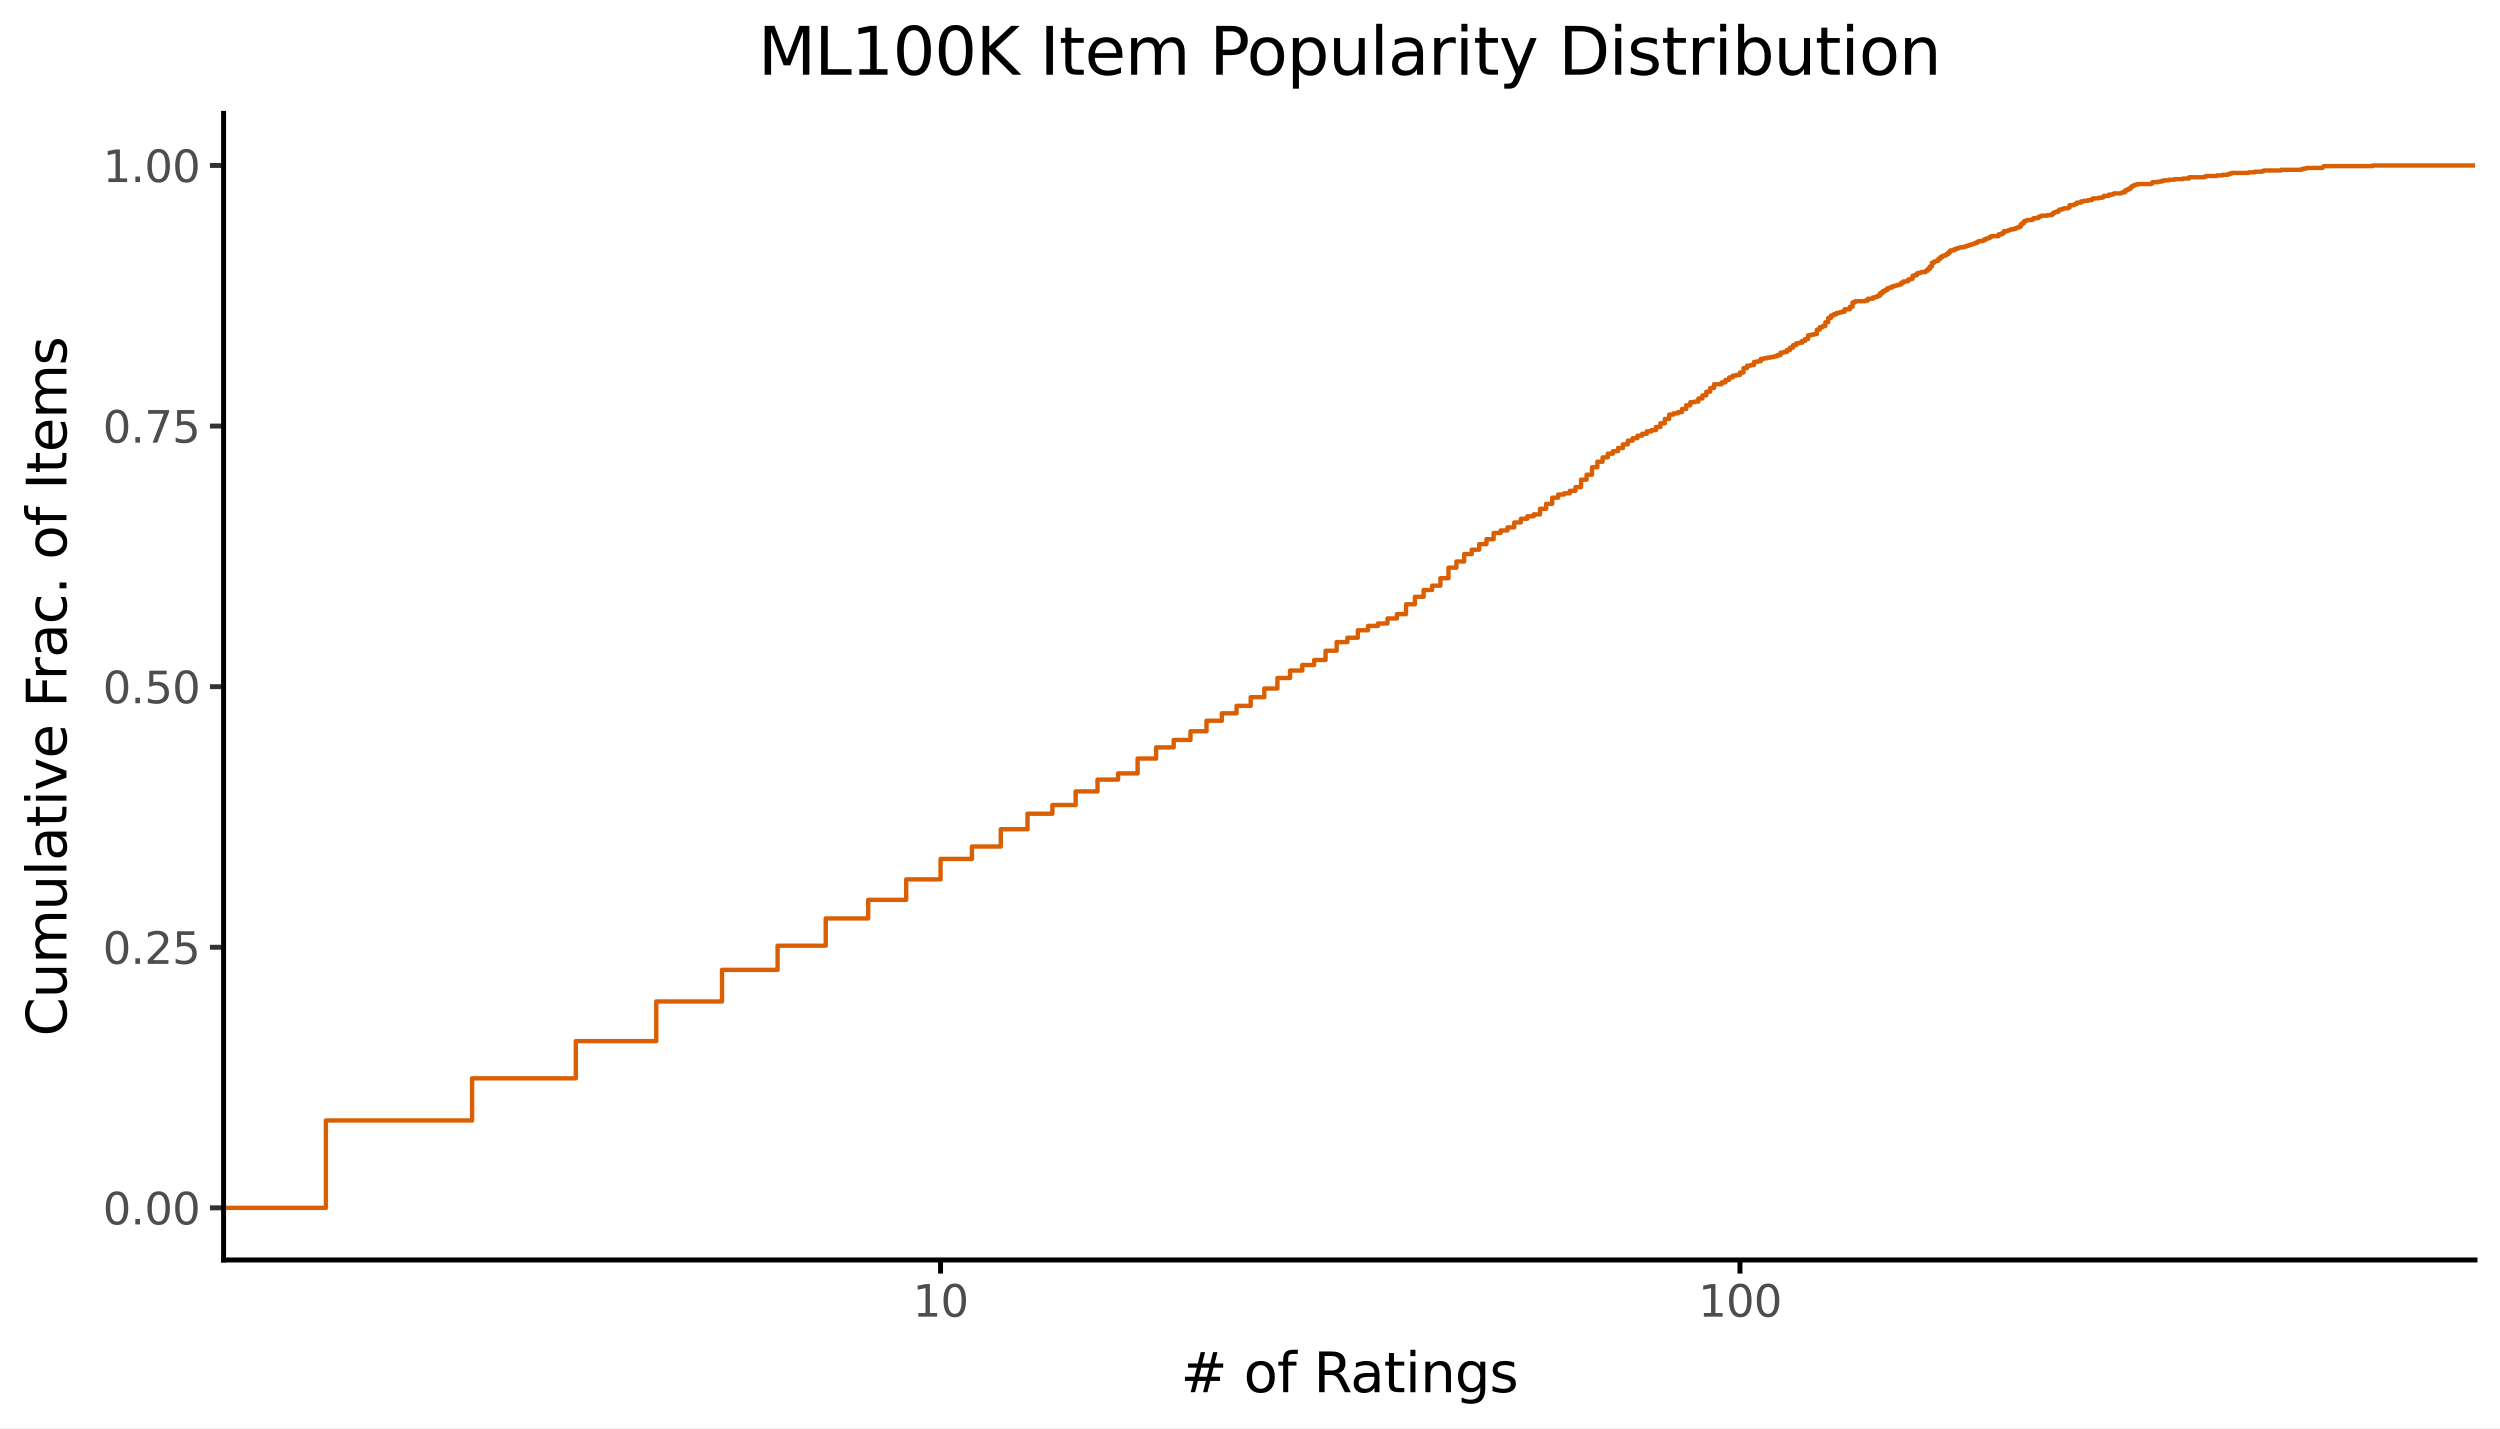 <svg xmlns:xlink="http://www.w3.org/1999/xlink" xmlns="http://www.w3.org/2000/svg" width="504pt" height="288pt" viewBox="0 0 504 288" version="1.1">
 <rect x="0" y="0" width="504" height="288" fill="#808080" stroke="none"/>
 <defs>
  <style type="text/css">*{stroke-linejoin: round; stroke-linecap: butt}</style>
 </defs>
 <g id="figure_1">
  <g id="patch_1">
   <path d="M 0 288  L 504 288  L 504 0  L 0 0  z " style="fill: #ffffff; stroke: #ffffff; stroke-linejoin: miter"/>
  </g>
  <g id="axes_1">
   <g id="patch_2">
    <path d="M 45.07 254.007  L 498.96 254.007  L 498.96 22.855  L 45.07 22.855  z " style="fill: #ffffff"/>
   </g>
   <g id="matplotlib.axis_1">
    <g id="xtick_1">
     <g id="line2d_1">
      <defs>
       <path id="ma13c7e8e60" d="M 0 0  L 0 2.75  " style="stroke: #000000"/>
      </defs>
      <g>
       <use xlink:href="#ma13c7e8e60" x="189.614" y="254.007" style="stroke: #000000"/>
      </g>
     </g>
     <g id="text_1">
      <!-- 10 -->
      <g style="fill: #4d4d4d" transform="translate(184.015 265.444) scale(0.088 -0.088)">
       <defs>
        <path id="DejaVuSans-31" d="M 794 531  L 1825 531  L 1825 4091  L 703 3866  L 703 4441  L 1819 4666  L 2450 4666  L 2450 531  L 3481 531  L 3481 0  L 794 0  L 794 531  z " transform="scale(0.016)"/>
        <path id="DejaVuSans-30" d="M 2034 4250  Q 1547 4250 1301 3770  Q 1056 3291 1056 2328  Q 1056 1369 1301 889  Q 1547 409 2034 409  Q 2525 409 2770 889  Q 3016 1369 3016 2328  Q 3016 3291 2770 3770  Q 2525 4250 2034 4250  z M 2034 4750  Q 2819 4750 3233 4129  Q 3647 3509 3647 2328  Q 3647 1150 3233 529  Q 2819 -91 2034 -91  Q 1250 -91 836 529  Q 422 1150 422 2328  Q 422 3509 836 4129  Q 1250 4750 2034 4750  z " transform="scale(0.016)"/>
       </defs>
       <use xlink:href="#DejaVuSans-31"/>
       <use xlink:href="#DejaVuSans-30" transform="translate(63.623 0)"/>
      </g>
     </g>
    </g>
    <g id="xtick_2">
     <g id="line2d_2">
      <g>
       <use xlink:href="#ma13c7e8e60" x="350.778" y="254.007" style="stroke: #000000"/>
      </g>
     </g>
     <g id="text_2">
      <!-- 100 -->
      <g style="fill: #4d4d4d" transform="translate(342.38 265.444) scale(0.088 -0.088)">
       <use xlink:href="#DejaVuSans-31"/>
       <use xlink:href="#DejaVuSans-30" transform="translate(63.623 0)"/>
       <use xlink:href="#DejaVuSans-30" transform="translate(127.246 0)"/>
      </g>
     </g>
    </g>
    <g id="xtick_3"/>
    <g id="xtick_4"/>
    <g id="xtick_5"/>
   </g>
   <g id="matplotlib.axis_2">
    <g id="ytick_1">
     <g id="line2d_3">
      <path d="M 45.07 243.5  " style="fill: none; stroke: #333333; stroke-width: 1.5; stroke-linecap: square"/>
      <defs>
       <path id="mb83d0e8ef2" d="M 0 0  L -2.75 0  " style="stroke: #333333"/>
      </defs>
      <g>
       <use xlink:href="#mb83d0e8ef2" x="45.07" y="243.5" style="fill: #333333; stroke: #333333"/>
      </g>
     </g>
     <g id="text_3">
      <!-- 0.00 -->
      <g style="fill: #4d4d4d" transform="translate(20.726 246.844) scale(0.088 -0.088)">
       <defs>
        <path id="DejaVuSans-2e" d="M 684 794  L 1344 794  L 1344 0  L 684 0  L 684 794  z " transform="scale(0.016)"/>
       </defs>
       <use xlink:href="#DejaVuSans-30"/>
       <use xlink:href="#DejaVuSans-2e" transform="translate(63.623 0)"/>
       <use xlink:href="#DejaVuSans-30" transform="translate(95.41 0)"/>
       <use xlink:href="#DejaVuSans-30" transform="translate(159.033 0)"/>
      </g>
     </g>
    </g>
    <g id="ytick_2">
     <g id="line2d_4">
      <path d="M 45.07 190.966  " style="fill: none; stroke: #333333; stroke-width: 1.5; stroke-linecap: square"/>
      <g>
       <use xlink:href="#mb83d0e8ef2" x="45.07" y="190.966" style="fill: #333333; stroke: #333333"/>
      </g>
     </g>
     <g id="text_4">
      <!-- 0.25 -->
      <g style="fill: #4d4d4d" transform="translate(20.726 194.309) scale(0.088 -0.088)">
       <defs>
        <path id="DejaVuSans-32" d="M 1228 531  L 3431 531  L 3431 0  L 469 0  L 469 531  Q 828 903 1448 1529  Q 2069 2156 2228 2338  Q 2531 2678 2651 2914  Q 2772 3150 2772 3378  Q 2772 3750 2511 3984  Q 2250 4219 1831 4219  Q 1534 4219 1204 4116  Q 875 4013 500 3803  L 500 4441  Q 881 4594 1212 4672  Q 1544 4750 1819 4750  Q 2544 4750 2975 4387  Q 3406 4025 3406 3419  Q 3406 3131 3298 2873  Q 3191 2616 2906 2266  Q 2828 2175 2409 1742  Q 1991 1309 1228 531  z " transform="scale(0.016)"/>
        <path id="DejaVuSans-35" d="M 691 4666  L 3169 4666  L 3169 4134  L 1269 4134  L 1269 2991  Q 1406 3038 1543 3061  Q 1681 3084 1819 3084  Q 2600 3084 3056 2656  Q 3513 2228 3513 1497  Q 3513 744 3044 326  Q 2575 -91 1722 -91  Q 1428 -91 1123 -41  Q 819 9 494 109  L 494 744  Q 775 591 1075 516  Q 1375 441 1709 441  Q 2250 441 2565 725  Q 2881 1009 2881 1497  Q 2881 1984 2565 2268  Q 2250 2553 1709 2553  Q 1456 2553 1204 2497  Q 953 2441 691 2322  L 691 4666  z " transform="scale(0.016)"/>
       </defs>
       <use xlink:href="#DejaVuSans-30"/>
       <use xlink:href="#DejaVuSans-2e" transform="translate(63.623 0)"/>
       <use xlink:href="#DejaVuSans-32" transform="translate(95.41 0)"/>
       <use xlink:href="#DejaVuSans-35" transform="translate(159.033 0)"/>
      </g>
     </g>
    </g>
    <g id="ytick_3">
     <g id="line2d_5">
      <path d="M 45.07 138.431  " style="fill: none; stroke: #333333; stroke-width: 1.5; stroke-linecap: square"/>
      <g>
       <use xlink:href="#mb83d0e8ef2" x="45.07" y="138.431" style="fill: #333333; stroke: #333333"/>
      </g>
     </g>
     <g id="text_5">
      <!-- 0.50 -->
      <g style="fill: #4d4d4d" transform="translate(20.726 141.775) scale(0.088 -0.088)">
       <use xlink:href="#DejaVuSans-30"/>
       <use xlink:href="#DejaVuSans-2e" transform="translate(63.623 0)"/>
       <use xlink:href="#DejaVuSans-35" transform="translate(95.41 0)"/>
       <use xlink:href="#DejaVuSans-30" transform="translate(159.033 0)"/>
      </g>
     </g>
    </g>
    <g id="ytick_4">
     <g id="line2d_6">
      <path d="M 45.07 85.897  " style="fill: none; stroke: #333333; stroke-width: 1.5; stroke-linecap: square"/>
      <g>
       <use xlink:href="#mb83d0e8ef2" x="45.07" y="85.897" style="fill: #333333; stroke: #333333"/>
      </g>
     </g>
     <g id="text_6">
      <!-- 0.75 -->
      <g style="fill: #4d4d4d" transform="translate(20.726 89.24) scale(0.088 -0.088)">
       <defs>
        <path id="DejaVuSans-37" d="M 525 4666  L 3525 4666  L 3525 4397  L 1831 0  L 1172 0  L 2766 4134  L 525 4134  L 525 4666  z " transform="scale(0.016)"/>
       </defs>
       <use xlink:href="#DejaVuSans-30"/>
       <use xlink:href="#DejaVuSans-2e" transform="translate(63.623 0)"/>
       <use xlink:href="#DejaVuSans-37" transform="translate(95.41 0)"/>
       <use xlink:href="#DejaVuSans-35" transform="translate(159.033 0)"/>
      </g>
     </g>
    </g>
    <g id="ytick_5">
     <g id="line2d_7">
      <path d="M 45.07 33.362  " style="fill: none; stroke: #333333; stroke-width: 1.5; stroke-linecap: square"/>
      <g>
       <use xlink:href="#mb83d0e8ef2" x="45.07" y="33.362" style="fill: #333333; stroke: #333333"/>
      </g>
     </g>
     <g id="text_7">
      <!-- 1.00 -->
      <g style="fill: #4d4d4d" transform="translate(20.726 36.705) scale(0.088 -0.088)">
       <use xlink:href="#DejaVuSans-31"/>
       <use xlink:href="#DejaVuSans-2e" transform="translate(63.623 0)"/>
       <use xlink:href="#DejaVuSans-30" transform="translate(95.41 0)"/>
       <use xlink:href="#DejaVuSans-30" transform="translate(159.033 0)"/>
      </g>
     </g>
    </g>
    <g id="ytick_6"/>
    <g id="ytick_7"/>
    <g id="ytick_8"/>
    <g id="ytick_9"/>
   </g>
   <g id="line2d_8">
    <path d="M 45.07 243.5  L 65.701 243.5  L 65.701 225.885  L 95.173 225.885  L 95.173 217.389  L 116.084 217.389  L 116.084 209.893  L 132.304 209.893  L 132.304 201.897  L 145.556 201.897  L 145.556 195.526  L 156.761 195.526  L 156.761 190.653  L 166.467 190.653  L 166.467 185.156  L 175.028 185.156  L 175.028 181.408  L 182.687 181.408  L 182.687 177.286  L 189.614 177.286  L 189.614 173.163  L 195.939 173.163  L 195.939 170.664  L 201.757 170.664  L 201.757 167.166  L 207.144 167.166  L 207.144 164.043  L 212.159 164.043  L 212.159 162.294  L 216.85 162.294  L 216.85 159.545  L 221.257 159.545  L 221.257 157.171  L 225.411 157.171  L 225.411 155.922  L 229.341 155.922  L 229.341 152.924  L 233.07 152.924  L 233.07 150.675  L 236.616 150.675  L 236.616 149.176  L 239.997 149.176  L 239.997 147.426  L 243.229 147.426  L 243.229 145.303  L 246.322 145.303  L 246.322 143.803  L 249.289 143.803  L 249.289 142.304  L 252.14 142.304  L 252.14 140.555  L 254.883 140.555  L 254.883 138.806  L 257.527 138.806  L 257.527 136.682  L 260.078 136.682  L 260.078 135.183  L 262.542 135.183  L 262.542 134.059  L 264.925 134.059  L 264.925 133.059  L 267.233 133.059  L 267.233 131.185  L 269.47 131.185  L 269.47 129.436  L 271.64 129.436  L 271.64 128.561  L 273.747 128.561  L 273.747 127.062  L 275.794 127.062  L 275.794 126.188  L 277.786 126.188  L 277.786 125.688  L 279.724 125.688  L 279.724 124.689  L 281.612 124.689  L 281.612 123.814  L 283.453 123.814  L 283.453 121.815  L 285.247 121.815  L 285.247 120.316  L 286.999 120.316  L 286.999 118.942  L 288.709 118.942  L 288.709 118.067  L 290.38 118.067  L 290.38 116.568  L 292.014 116.568  L 292.014 114.444  L 293.611 114.444  L 293.611 113.195  L 295.175 113.195  L 295.175 111.695  L 296.705 111.695  L 296.705 110.821  L 298.204 110.821  L 298.204 109.696  L 299.672 109.696  L 299.672 108.697  L 301.112 108.697  L 301.112 107.448  L 302.523 107.448  L 302.523 106.948  L 303.908 106.948  L 303.908 106.323  L 305.266 106.323  L 305.266 105.324  L 306.6 105.324  L 306.6 104.574  L 307.91 104.574  L 307.91 104.074  L 309.196 104.074  L 309.196 103.7  L 310.461 103.7  L 310.461 102.575  L 311.703 102.575  L 311.703 101.576  L 312.925 101.576  L 312.925 100.326  L 314.126 100.326  L 314.126 99.702  L 315.308 99.702  L 315.308 99.452  L 316.471 99.452  L 316.471 98.952  L 317.616 98.952  L 317.616 98.203  L 318.743 98.203  L 318.743 96.703  L 319.853 96.703  L 319.853 95.704  L 320.946 95.704  L 320.946 94.205  L 322.022 94.205  L 322.022 93.08  L 323.084 93.08  L 323.084 92.206  L 324.129 92.206  L 324.129 91.456  L 325.161 91.456  L 325.161 90.956  L 326.177 90.956  L 326.177 90.332  L 327.18 90.332  L 327.18 89.582  L 328.169 89.582  L 328.169 88.833  L 329.144 88.833  L 329.144 88.333  L 330.107 88.333  L 330.107 87.833  L 331.057 87.833  L 331.057 87.458  L 331.995 87.458  L 331.995 86.959  L 332.921 86.959  L 332.921 86.709  L 333.836 86.709  L 333.836 86.084  L 334.738 86.084  L 334.738 85.334  L 335.63 85.334  L 335.63 84.46  L 336.511 84.46  L 336.511 83.585  L 337.382 83.585  L 337.382 83.335  L 338.242 83.335  L 338.242 83.086  L 339.092 83.086  L 339.092 82.461  L 339.933 82.461  L 339.933 81.711  L 340.763 81.711  L 340.763 81.087  L 341.585 81.087  L 341.585 80.962  L 342.397 80.962  L 342.397 80.337  L 343.2 80.337  L 343.2 79.712  L 343.994 79.712  L 343.994 78.963  L 344.78 78.963  L 344.78 78.213  L 345.558 78.213  L 345.558 77.464  L 347.088 77.464  L 347.088 77.089  L 347.841 77.089  L 347.841 76.589  L 348.587 76.589  L 348.587 76.089  L 349.325 76.089  L 349.325 75.715  L 350.055 75.715  L 350.055 75.59  L 350.778 75.59  L 350.778 75.09  L 351.495 75.09  L 351.495 74.215  L 352.204 74.215  L 352.204 73.716  L 352.906 73.716  L 352.906 73.591  L 353.602 73.591  L 353.602 72.966  L 354.291 72.966  L 354.291 72.841  L 354.973 72.841  L 354.973 72.341  L 355.649 72.341  L 355.649 72.216  L 356.319 72.216  L 356.319 72.091  L 356.983 72.091  L 356.983 71.967  L 357.641 71.967  L 357.641 71.842  L 358.293 71.842  L 358.293 71.592  L 358.939 71.592  L 358.939 71.092  L 359.579 71.092  L 359.579 70.967  L 360.214 70.967  L 360.214 70.592  L 360.843 70.592  L 360.843 70.093  L 361.467 70.093  L 361.467 69.593  L 362.086 69.593  L 362.086 69.218  L 362.699 69.218  L 362.699 69.093  L 363.308 69.093  L 363.308 68.718  L 363.911 68.718  L 363.911 68.343  L 364.509 68.343  L 364.509 67.594  L 365.103 67.594  L 365.103 67.469  L 365.691 67.469  L 365.691 67.344  L 366.275 67.344  L 366.275 66.469  L 366.854 66.469  L 366.854 65.97  L 367.429 65.97  L 367.429 65.72  L 367.999 65.72  L 367.999 64.97  L 368.564 64.97  L 368.564 64.096  L 369.126 64.096  L 369.126 63.596  L 369.683 63.596  L 369.683 63.346  L 370.235 63.346  L 370.235 63.096  L 370.784 63.096  L 370.784 62.971  L 371.329 62.971  L 371.329 62.846  L 371.869 62.846  L 371.869 62.347  L 372.938 62.347  L 372.938 61.847  L 373.467 61.847  L 373.467 60.972  L 373.991 60.972  L 373.991 60.723  L 376.054 60.723  L 376.054 60.598  L 376.56 60.598  L 376.56 60.223  L 377.563 60.223  L 377.563 59.973  L 378.059 59.973  L 378.059 59.848  L 378.552 59.848  L 378.552 59.598  L 379.041 59.598  L 379.041 59.098  L 379.527 59.098  L 379.527 58.724  L 380.01 58.724  L 380.01 58.474  L 380.49 58.474  L 380.49 58.099  L 380.967 58.099  L 380.967 57.974  L 381.44 57.974  L 381.44 57.724  L 381.911 57.724  L 381.911 57.599  L 382.378 57.599  L 382.378 57.474  L 382.843 57.474  L 382.843 57.349  L 383.304 57.349  L 383.304 56.974  L 383.763 56.974  L 383.763 56.725  L 384.671 56.725  L 384.671 56.35  L 385.121 56.35  L 385.121 56.225  L 385.569 56.225  L 385.569 55.6  L 386.013 55.6  L 386.013 55.475  L 386.455 55.475  L 386.455 55.1  L 386.894 55.1  L 386.894 54.976  L 387.331 54.976  L 387.331 54.851  L 388.196 54.851  L 388.196 54.601  L 388.625 54.601  L 388.625 54.226  L 389.051 54.226  L 389.051 53.726  L 389.475 53.726  L 389.475 52.977  L 389.897 52.977  L 389.897 52.727  L 390.316 52.727  L 390.316 52.602  L 390.732 52.602  L 390.732 52.227  L 391.146 52.227  L 391.146 51.852  L 391.558 51.852  L 391.558 51.602  L 391.968 51.602  L 391.968 51.477  L 392.375 51.477  L 392.375 51.228  L 392.78 51.228  L 392.78 50.853  L 393.183 50.853  L 393.183 50.478  L 393.981 50.478  L 393.981 50.228  L 394.377 50.228  L 394.377 50.103  L 394.771 50.103  L 394.771 49.978  L 395.163 49.978  L 395.163 49.853  L 395.941 49.853  L 395.941 49.728  L 396.326 49.728  L 396.326 49.603  L 396.71 49.603  L 396.71 49.478  L 397.091 49.478  L 397.091 49.354  L 397.471 49.354  L 397.471 49.229  L 397.849 49.229  L 397.849 49.104  L 398.224 49.104  L 398.224 48.979  L 398.598 48.979  L 398.598 48.729  L 398.97 48.729  L 398.97 48.604  L 399.708 48.604  L 399.708 48.479  L 400.074 48.479  L 400.074 48.229  L 400.438 48.229  L 400.438 48.104  L 400.801 48.104  L 400.801 47.979  L 401.161 47.979  L 401.161 47.729  L 401.52 47.729  L 401.52 47.604  L 402.939 47.604  L 402.939 47.23  L 403.638 47.23  L 403.638 46.98  L 403.985 46.98  L 403.985 46.605  L 404.674 46.605  L 404.674 46.48  L 405.016 46.48  L 405.016 46.355  L 405.356 46.355  L 405.356 46.23  L 406.032 46.23  L 406.032 46.105  L 406.368 46.105  L 406.368 45.98  L 406.702 45.98  L 406.702 45.855  L 407.035 45.855  L 407.035 45.73  L 407.366 45.73  L 407.366 45.231  L 407.696 45.231  L 407.696 44.981  L 408.024 44.981  L 408.024 44.606  L 408.35 44.606  L 408.35 44.481  L 408.676 44.481  L 408.676 44.356  L 409.643 44.356  L 409.643 44.231  L 409.962 44.231  L 409.962 43.981  L 410.912 43.981  L 410.912 43.732  L 411.226 43.732  L 411.226 43.607  L 411.539 43.607  L 411.539 43.482  L 412.776 43.482  L 412.776 43.357  L 413.691 43.357  L 413.691 43.107  L 413.993 43.107  L 413.993 42.857  L 414.294 42.857  L 414.294 42.732  L 414.892 42.732  L 414.892 42.482  L 415.189 42.482  L 415.189 42.232  L 415.78 42.232  L 415.78 42.107  L 416.074 42.107  L 416.074 41.982  L 416.948 41.982  L 416.948 41.858  L 417.237 41.858  L 417.237 41.358  L 418.097 41.358  L 418.097 41.233  L 418.382 41.233  L 418.382 41.108  L 418.665 41.108  L 418.665 40.858  L 419.509 40.858  L 419.509 40.608  L 420.066 40.608  L 420.066 40.483  L 420.893 40.483  L 420.893 40.358  L 421.712 40.358  L 421.712 40.108  L 421.982 40.108  L 421.982 39.984  L 423.055 39.984  L 423.055 39.859  L 423.85 39.859  L 423.85 39.734  L 424.112 39.734  L 424.112 39.484  L 425.155 39.484  L 425.155 39.234  L 425.926 39.234  L 425.926 39.109  L 426.182 39.109  L 426.182 38.984  L 427.696 38.984  L 427.696 38.859  L 427.946 38.859  L 427.946 38.734  L 428.442 38.734  L 428.442 38.359  L 428.935 38.359  L 428.935 38.11  L 429.424 38.11  L 429.424 37.86  L 429.668 37.86  L 429.668 37.61  L 429.91 37.61  L 429.91 37.485  L 430.152 37.485  L 430.152 37.36  L 430.393 37.36  L 430.393 37.235  L 430.873 37.235  L 430.873 37.11  L 433.687 37.11  L 433.687 36.985  L 433.917 36.985  L 433.917 36.735  L 435.054 36.735  L 435.054 36.61  L 435.728 36.61  L 435.728 36.485  L 436.174 36.485  L 436.174 36.36  L 437.277 36.36  L 437.277 36.236  L 438.364 36.236  L 438.364 36.111  L 440.069 36.111  L 440.069 35.986  L 441.322 35.986  L 441.322 35.736  L 444.364 35.736  L 444.364 35.611  L 444.76 35.611  L 444.76 35.486  L 446.901 35.486  L 446.901 35.361  L 448.043 35.361  L 448.043 35.236  L 449.167 35.236  L 449.167 35.111  L 449.538 35.111  L 449.538 34.986  L 449.907 34.986  L 449.907 34.861  L 453.322 34.861  L 453.322 34.736  L 454.54 34.736  L 454.54 34.611  L 456.078 34.611  L 456.078 34.486  L 456.415 34.486  L 456.415 34.362  L 459.865 34.362  L 459.865 34.237  L 463.922 34.237  L 463.922 34.112  L 464.376 34.112  L 464.376 33.987  L 464.977 33.987  L 464.977 33.862  L 468.195 33.862  L 468.195 33.737  L 468.338 33.737  L 468.338 33.612  L 468.48 33.612  L 468.48 33.487  L 478.329 33.487  L 478.329 33.362  L 498.96 33.362  L 498.96 33.362  " clip-path="url(#p5ac74cf5ea)" style="fill: none; stroke: #d95f02; stroke-width: 0.886; stroke-linejoin: miter"/>
   </g>
   <g id="patch_3">
    <path d="M 45.07 254.007  L 45.07 22.855  " style="fill: none; stroke: #000000; stroke-linejoin: miter; stroke-linecap: square"/>
   </g>
   <g id="patch_4">
    <path d="M 45.07 254.007  L 498.96 254.007  " style="fill: none; stroke: #000000; stroke-linejoin: miter; stroke-linecap: square"/>
   </g>
  </g>
  <g id="text_8">
   <!-- ML100K Item Popularity Distribution -->
   <g transform="translate(152.827 15.07) scale(0.132 -0.132)">
    <defs>
     <path id="DejaVuSans-4d" d="M 628 4666  L 1569 4666  L 2759 1491  L 3956 4666  L 4897 4666  L 4897 0  L 4281 0  L 4281 4097  L 3078 897  L 2444 897  L 1241 4097  L 1241 0  L 628 0  L 628 4666  z " transform="scale(0.016)"/>
     <path id="DejaVuSans-4c" d="M 628 4666  L 1259 4666  L 1259 531  L 3531 531  L 3531 0  L 628 0  L 628 4666  z " transform="scale(0.016)"/>
     <path id="DejaVuSans-4b" d="M 628 4666  L 1259 4666  L 1259 2694  L 3353 4666  L 4166 4666  L 1850 2491  L 4331 0  L 3500 0  L 1259 2247  L 1259 0  L 628 0  L 628 4666  z " transform="scale(0.016)"/>
     <path id="DejaVuSans-20" transform="scale(0.016)"/>
     <path id="DejaVuSans-49" d="M 628 4666  L 1259 4666  L 1259 0  L 628 0  L 628 4666  z " transform="scale(0.016)"/>
     <path id="DejaVuSans-74" d="M 1172 4494  L 1172 3500  L 2356 3500  L 2356 3053  L 1172 3053  L 1172 1153  Q 1172 725 1289 603  Q 1406 481 1766 481  L 2356 481  L 2356 0  L 1766 0  Q 1100 0 847 248  Q 594 497 594 1153  L 594 3053  L 172 3053  L 172 3500  L 594 3500  L 594 4494  L 1172 4494  z " transform="scale(0.016)"/>
     <path id="DejaVuSans-65" d="M 3597 1894  L 3597 1613  L 953 1613  Q 991 1019 1311 708  Q 1631 397 2203 397  Q 2534 397 2845 478  Q 3156 559 3463 722  L 3463 178  Q 3153 47 2828 -22  Q 2503 -91 2169 -91  Q 1331 -91 842 396  Q 353 884 353 1716  Q 353 2575 817 3079  Q 1281 3584 2069 3584  Q 2775 3584 3186 3129  Q 3597 2675 3597 1894  z M 3022 2063  Q 3016 2534 2758 2815  Q 2500 3097 2075 3097  Q 1594 3097 1305 2825  Q 1016 2553 972 2059  L 3022 2063  z " transform="scale(0.016)"/>
     <path id="DejaVuSans-6d" d="M 3328 2828  Q 3544 3216 3844 3400  Q 4144 3584 4550 3584  Q 5097 3584 5394 3201  Q 5691 2819 5691 2113  L 5691 0  L 5113 0  L 5113 2094  Q 5113 2597 4934 2840  Q 4756 3084 4391 3084  Q 3944 3084 3684 2787  Q 3425 2491 3425 1978  L 3425 0  L 2847 0  L 2847 2094  Q 2847 2600 2669 2842  Q 2491 3084 2119 3084  Q 1678 3084 1418 2786  Q 1159 2488 1159 1978  L 1159 0  L 581 0  L 581 3500  L 1159 3500  L 1159 2956  Q 1356 3278 1631 3431  Q 1906 3584 2284 3584  Q 2666 3584 2933 3390  Q 3200 3197 3328 2828  z " transform="scale(0.016)"/>
     <path id="DejaVuSans-50" d="M 1259 4147  L 1259 2394  L 2053 2394  Q 2494 2394 2734 2622  Q 2975 2850 2975 3272  Q 2975 3691 2734 3919  Q 2494 4147 2053 4147  L 1259 4147  z M 628 4666  L 2053 4666  Q 2838 4666 3239 4311  Q 3641 3956 3641 3272  Q 3641 2581 3239 2228  Q 2838 1875 2053 1875  L 1259 1875  L 1259 0  L 628 0  L 628 4666  z " transform="scale(0.016)"/>
     <path id="DejaVuSans-6f" d="M 1959 3097  Q 1497 3097 1228 2736  Q 959 2375 959 1747  Q 959 1119 1226 758  Q 1494 397 1959 397  Q 2419 397 2687 759  Q 2956 1122 2956 1747  Q 2956 2369 2687 2733  Q 2419 3097 1959 3097  z M 1959 3584  Q 2709 3584 3137 3096  Q 3566 2609 3566 1747  Q 3566 888 3137 398  Q 2709 -91 1959 -91  Q 1206 -91 779 398  Q 353 888 353 1747  Q 353 2609 779 3096  Q 1206 3584 1959 3584  z " transform="scale(0.016)"/>
     <path id="DejaVuSans-70" d="M 1159 525  L 1159 -1331  L 581 -1331  L 581 3500  L 1159 3500  L 1159 2969  Q 1341 3281 1617 3432  Q 1894 3584 2278 3584  Q 2916 3584 3314 3078  Q 3713 2572 3713 1747  Q 3713 922 3314 415  Q 2916 -91 2278 -91  Q 1894 -91 1617 61  Q 1341 213 1159 525  z M 3116 1747  Q 3116 2381 2855 2742  Q 2594 3103 2138 3103  Q 1681 3103 1420 2742  Q 1159 2381 1159 1747  Q 1159 1113 1420 752  Q 1681 391 2138 391  Q 2594 391 2855 752  Q 3116 1113 3116 1747  z " transform="scale(0.016)"/>
     <path id="DejaVuSans-75" d="M 544 1381  L 544 3500  L 1119 3500  L 1119 1403  Q 1119 906 1312 657  Q 1506 409 1894 409  Q 2359 409 2629 706  Q 2900 1003 2900 1516  L 2900 3500  L 3475 3500  L 3475 0  L 2900 0  L 2900 538  Q 2691 219 2414 64  Q 2138 -91 1772 -91  Q 1169 -91 856 284  Q 544 659 544 1381  z M 1991 3584  L 1991 3584  z " transform="scale(0.016)"/>
     <path id="DejaVuSans-6c" d="M 603 4863  L 1178 4863  L 1178 0  L 603 0  L 603 4863  z " transform="scale(0.016)"/>
     <path id="DejaVuSans-61" d="M 2194 1759  Q 1497 1759 1228 1600  Q 959 1441 959 1056  Q 959 750 1161 570  Q 1363 391 1709 391  Q 2188 391 2477 730  Q 2766 1069 2766 1631  L 2766 1759  L 2194 1759  z M 3341 1997  L 3341 0  L 2766 0  L 2766 531  Q 2569 213 2275 61  Q 1981 -91 1556 -91  Q 1019 -91 701 211  Q 384 513 384 1019  Q 384 1609 779 1909  Q 1175 2209 1959 2209  L 2766 2209  L 2766 2266  Q 2766 2663 2505 2880  Q 2244 3097 1772 3097  Q 1472 3097 1187 3025  Q 903 2953 641 2809  L 641 3341  Q 956 3463 1253 3523  Q 1550 3584 1831 3584  Q 2591 3584 2966 3190  Q 3341 2797 3341 1997  z " transform="scale(0.016)"/>
     <path id="DejaVuSans-72" d="M 2631 2963  Q 2534 3019 2420 3045  Q 2306 3072 2169 3072  Q 1681 3072 1420 2755  Q 1159 2438 1159 1844  L 1159 0  L 581 0  L 581 3500  L 1159 3500  L 1159 2956  Q 1341 3275 1631 3429  Q 1922 3584 2338 3584  Q 2397 3584 2469 3576  Q 2541 3569 2628 3553  L 2631 2963  z " transform="scale(0.016)"/>
     <path id="DejaVuSans-69" d="M 603 3500  L 1178 3500  L 1178 0  L 603 0  L 603 3500  z M 603 4863  L 1178 4863  L 1178 4134  L 603 4134  L 603 4863  z " transform="scale(0.016)"/>
     <path id="DejaVuSans-79" d="M 2059 -325  Q 1816 -950 1584 -1140  Q 1353 -1331 966 -1331  L 506 -1331  L 506 -850  L 844 -850  Q 1081 -850 1212 -737  Q 1344 -625 1503 -206  L 1606 56  L 191 3500  L 800 3500  L 1894 763  L 2988 3500  L 3597 3500  L 2059 -325  z " transform="scale(0.016)"/>
     <path id="DejaVuSans-44" d="M 1259 4147  L 1259 519  L 2022 519  Q 2988 519 3436 956  Q 3884 1394 3884 2338  Q 3884 3275 3436 3711  Q 2988 4147 2022 4147  L 1259 4147  z M 628 4666  L 1925 4666  Q 3281 4666 3915 4102  Q 4550 3538 4550 2338  Q 4550 1131 3912 565  Q 3275 0 1925 0  L 628 0  L 628 4666  z " transform="scale(0.016)"/>
     <path id="DejaVuSans-73" d="M 2834 3397  L 2834 2853  Q 2591 2978 2328 3040  Q 2066 3103 1784 3103  Q 1356 3103 1142 2972  Q 928 2841 928 2578  Q 928 2378 1081 2264  Q 1234 2150 1697 2047  L 1894 2003  Q 2506 1872 2764 1633  Q 3022 1394 3022 966  Q 3022 478 2636 193  Q 2250 -91 1575 -91  Q 1294 -91 989 -36  Q 684 19 347 128  L 347 722  Q 666 556 975 473  Q 1284 391 1588 391  Q 1994 391 2212 530  Q 2431 669 2431 922  Q 2431 1156 2273 1281  Q 2116 1406 1581 1522  L 1381 1569  Q 847 1681 609 1914  Q 372 2147 372 2553  Q 372 3047 722 3315  Q 1072 3584 1716 3584  Q 2034 3584 2315 3537  Q 2597 3491 2834 3397  z " transform="scale(0.016)"/>
     <path id="DejaVuSans-62" d="M 3116 1747  Q 3116 2381 2855 2742  Q 2594 3103 2138 3103  Q 1681 3103 1420 2742  Q 1159 2381 1159 1747  Q 1159 1113 1420 752  Q 1681 391 2138 391  Q 2594 391 2855 752  Q 3116 1113 3116 1747  z M 1159 2969  Q 1341 3281 1617 3432  Q 1894 3584 2278 3584  Q 2916 3584 3314 3078  Q 3713 2572 3713 1747  Q 3713 922 3314 415  Q 2916 -91 2278 -91  Q 1894 -91 1617 61  Q 1341 213 1159 525  L 1159 0  L 581 0  L 581 4863  L 1159 4863  L 1159 2969  z " transform="scale(0.016)"/>
     <path id="DejaVuSans-6e" d="M 3513 2113  L 3513 0  L 2938 0  L 2938 2094  Q 2938 2591 2744 2837  Q 2550 3084 2163 3084  Q 1697 3084 1428 2787  Q 1159 2491 1159 1978  L 1159 0  L 581 0  L 581 3500  L 1159 3500  L 1159 2956  Q 1366 3272 1645 3428  Q 1925 3584 2291 3584  Q 2894 3584 3203 3211  Q 3513 2838 3513 2113  z " transform="scale(0.016)"/>
    </defs>
    <use xlink:href="#DejaVuSans-4d"/>
    <use xlink:href="#DejaVuSans-4c" transform="translate(86.279 0)"/>
    <use xlink:href="#DejaVuSans-31" transform="translate(141.992 0)"/>
    <use xlink:href="#DejaVuSans-30" transform="translate(205.615 0)"/>
    <use xlink:href="#DejaVuSans-30" transform="translate(269.238 0)"/>
    <use xlink:href="#DejaVuSans-4b" transform="translate(332.861 0)"/>
    <use xlink:href="#DejaVuSans-20" transform="translate(398.438 0)"/>
    <use xlink:href="#DejaVuSans-49" transform="translate(430.225 0)"/>
    <use xlink:href="#DejaVuSans-74" transform="translate(459.717 0)"/>
    <use xlink:href="#DejaVuSans-65" transform="translate(498.926 0)"/>
    <use xlink:href="#DejaVuSans-6d" transform="translate(560.449 0)"/>
    <use xlink:href="#DejaVuSans-20" transform="translate(657.861 0)"/>
    <use xlink:href="#DejaVuSans-50" transform="translate(689.648 0)"/>
    <use xlink:href="#DejaVuSans-6f" transform="translate(746.326 0)"/>
    <use xlink:href="#DejaVuSans-70" transform="translate(807.508 0)"/>
    <use xlink:href="#DejaVuSans-75" transform="translate(870.984 0)"/>
    <use xlink:href="#DejaVuSans-6c" transform="translate(934.363 0)"/>
    <use xlink:href="#DejaVuSans-61" transform="translate(962.146 0)"/>
    <use xlink:href="#DejaVuSans-72" transform="translate(1023.426 0)"/>
    <use xlink:href="#DejaVuSans-69" transform="translate(1064.539 0)"/>
    <use xlink:href="#DejaVuSans-74" transform="translate(1092.322 0)"/>
    <use xlink:href="#DejaVuSans-79" transform="translate(1131.531 0)"/>
    <use xlink:href="#DejaVuSans-20" transform="translate(1190.711 0)"/>
    <use xlink:href="#DejaVuSans-44" transform="translate(1222.498 0)"/>
    <use xlink:href="#DejaVuSans-69" transform="translate(1299.5 0)"/>
    <use xlink:href="#DejaVuSans-73" transform="translate(1327.283 0)"/>
    <use xlink:href="#DejaVuSans-74" transform="translate(1379.383 0)"/>
    <use xlink:href="#DejaVuSans-72" transform="translate(1418.592 0)"/>
    <use xlink:href="#DejaVuSans-69" transform="translate(1459.705 0)"/>
    <use xlink:href="#DejaVuSans-62" transform="translate(1487.488 0)"/>
    <use xlink:href="#DejaVuSans-75" transform="translate(1550.965 0)"/>
    <use xlink:href="#DejaVuSans-74" transform="translate(1614.344 0)"/>
    <use xlink:href="#DejaVuSans-69" transform="translate(1653.553 0)"/>
    <use xlink:href="#DejaVuSans-6f" transform="translate(1681.336 0)"/>
    <use xlink:href="#DejaVuSans-6e" transform="translate(1742.518 0)"/>
   </g>
  </g>
  <g id="text_9">
   <!-- # of Ratings -->
   <g transform="translate(238.014 280.672) scale(0.11 -0.11)">
    <defs>
     <path id="DejaVuSans-23" d="M 3272 2816  L 2363 2816  L 2100 1772  L 3016 1772  L 3272 2816  z M 2803 4594  L 2478 3297  L 3391 3297  L 3719 4594  L 4219 4594  L 3897 3297  L 4872 3297  L 4872 2816  L 3775 2816  L 3519 1772  L 4513 1772  L 4513 1294  L 3397 1294  L 3072 0  L 2572 0  L 2894 1294  L 1978 1294  L 1656 0  L 1153 0  L 1478 1294  L 494 1294  L 494 1772  L 1594 1772  L 1856 2816  L 850 2816  L 850 3297  L 1978 3297  L 2297 4594  L 2803 4594  z " transform="scale(0.016)"/>
     <path id="DejaVuSans-66" d="M 2375 4863  L 2375 4384  L 1825 4384  Q 1516 4384 1395 4259  Q 1275 4134 1275 3809  L 1275 3500  L 2222 3500  L 2222 3053  L 1275 3053  L 1275 0  L 697 0  L 697 3053  L 147 3053  L 147 3500  L 697 3500  L 697 3744  Q 697 4328 969 4595  Q 1241 4863 1831 4863  L 2375 4863  z " transform="scale(0.016)"/>
     <path id="DejaVuSans-52" d="M 2841 2188  Q 3044 2119 3236 1894  Q 3428 1669 3622 1275  L 4263 0  L 3584 0  L 2988 1197  Q 2756 1666 2539 1819  Q 2322 1972 1947 1972  L 1259 1972  L 1259 0  L 628 0  L 628 4666  L 2053 4666  Q 2853 4666 3247 4331  Q 3641 3997 3641 3322  Q 3641 2881 3436 2590  Q 3231 2300 2841 2188  z M 1259 4147  L 1259 2491  L 2053 2491  Q 2509 2491 2742 2702  Q 2975 2913 2975 3322  Q 2975 3731 2742 3939  Q 2509 4147 2053 4147  L 1259 4147  z " transform="scale(0.016)"/>
     <path id="DejaVuSans-67" d="M 2906 1791  Q 2906 2416 2648 2759  Q 2391 3103 1925 3103  Q 1463 3103 1205 2759  Q 947 2416 947 1791  Q 947 1169 1205 825  Q 1463 481 1925 481  Q 2391 481 2648 825  Q 2906 1169 2906 1791  z M 3481 434  Q 3481 -459 3084 -895  Q 2688 -1331 1869 -1331  Q 1566 -1331 1297 -1286  Q 1028 -1241 775 -1147  L 775 -588  Q 1028 -725 1275 -790  Q 1522 -856 1778 -856  Q 2344 -856 2625 -561  Q 2906 -266 2906 331  L 2906 616  Q 2728 306 2450 153  Q 2172 0 1784 0  Q 1141 0 747 490  Q 353 981 353 1791  Q 353 2603 747 3093  Q 1141 3584 1784 3584  Q 2172 3584 2450 3431  Q 2728 3278 2906 2969  L 2906 3500  L 3481 3500  L 3481 434  z " transform="scale(0.016)"/>
    </defs>
    <use xlink:href="#DejaVuSans-23"/>
    <use xlink:href="#DejaVuSans-20" transform="translate(83.789 0)"/>
    <use xlink:href="#DejaVuSans-6f" transform="translate(115.576 0)"/>
    <use xlink:href="#DejaVuSans-66" transform="translate(176.758 0)"/>
    <use xlink:href="#DejaVuSans-20" transform="translate(211.963 0)"/>
    <use xlink:href="#DejaVuSans-52" transform="translate(243.75 0)"/>
    <use xlink:href="#DejaVuSans-61" transform="translate(310.982 0)"/>
    <use xlink:href="#DejaVuSans-74" transform="translate(372.262 0)"/>
    <use xlink:href="#DejaVuSans-69" transform="translate(411.471 0)"/>
    <use xlink:href="#DejaVuSans-6e" transform="translate(439.254 0)"/>
    <use xlink:href="#DejaVuSans-67" transform="translate(502.633 0)"/>
    <use xlink:href="#DejaVuSans-73" transform="translate(566.109 0)"/>
   </g>
  </g>
  <g id="text_10">
   <!-- Cumulative Frac. of Items -->
   <g transform="translate(13.398 208.921) rotate(-90) scale(0.11 -0.11)">
    <defs>
     <path id="DejaVuSans-43" d="M 4122 4306  L 4122 3641  Q 3803 3938 3442 4084  Q 3081 4231 2675 4231  Q 1875 4231 1450 3742  Q 1025 3253 1025 2328  Q 1025 1406 1450 917  Q 1875 428 2675 428  Q 3081 428 3442 575  Q 3803 722 4122 1019  L 4122 359  Q 3791 134 3420 21  Q 3050 -91 2638 -91  Q 1578 -91 968 557  Q 359 1206 359 2328  Q 359 3453 968 4101  Q 1578 4750 2638 4750  Q 3056 4750 3426 4639  Q 3797 4528 4122 4306  z " transform="scale(0.016)"/>
     <path id="DejaVuSans-76" d="M 191 3500  L 800 3500  L 1894 563  L 2988 3500  L 3597 3500  L 2284 0  L 1503 0  L 191 3500  z " transform="scale(0.016)"/>
     <path id="DejaVuSans-46" d="M 628 4666  L 3309 4666  L 3309 4134  L 1259 4134  L 1259 2759  L 3109 2759  L 3109 2228  L 1259 2228  L 1259 0  L 628 0  L 628 4666  z " transform="scale(0.016)"/>
     <path id="DejaVuSans-63" d="M 3122 3366  L 3122 2828  Q 2878 2963 2633 3030  Q 2388 3097 2138 3097  Q 1578 3097 1268 2742  Q 959 2388 959 1747  Q 959 1106 1268 751  Q 1578 397 2138 397  Q 2388 397 2633 464  Q 2878 531 3122 666  L 3122 134  Q 2881 22 2623 -34  Q 2366 -91 2075 -91  Q 1284 -91 818 406  Q 353 903 353 1747  Q 353 2603 823 3093  Q 1294 3584 2113 3584  Q 2378 3584 2631 3529  Q 2884 3475 3122 3366  z " transform="scale(0.016)"/>
    </defs>
    <use xlink:href="#DejaVuSans-43"/>
    <use xlink:href="#DejaVuSans-75" transform="translate(69.824 0)"/>
    <use xlink:href="#DejaVuSans-6d" transform="translate(133.203 0)"/>
    <use xlink:href="#DejaVuSans-75" transform="translate(230.615 0)"/>
    <use xlink:href="#DejaVuSans-6c" transform="translate(293.994 0)"/>
    <use xlink:href="#DejaVuSans-61" transform="translate(321.777 0)"/>
    <use xlink:href="#DejaVuSans-74" transform="translate(383.057 0)"/>
    <use xlink:href="#DejaVuSans-69" transform="translate(422.266 0)"/>
    <use xlink:href="#DejaVuSans-76" transform="translate(450.049 0)"/>
    <use xlink:href="#DejaVuSans-65" transform="translate(509.229 0)"/>
    <use xlink:href="#DejaVuSans-20" transform="translate(570.752 0)"/>
    <use xlink:href="#DejaVuSans-46" transform="translate(602.539 0)"/>
    <use xlink:href="#DejaVuSans-72" transform="translate(652.809 0)"/>
    <use xlink:href="#DejaVuSans-61" transform="translate(693.922 0)"/>
    <use xlink:href="#DejaVuSans-63" transform="translate(755.201 0)"/>
    <use xlink:href="#DejaVuSans-2e" transform="translate(810.182 0)"/>
    <use xlink:href="#DejaVuSans-20" transform="translate(841.969 0)"/>
    <use xlink:href="#DejaVuSans-6f" transform="translate(873.756 0)"/>
    <use xlink:href="#DejaVuSans-66" transform="translate(934.938 0)"/>
    <use xlink:href="#DejaVuSans-20" transform="translate(970.143 0)"/>
    <use xlink:href="#DejaVuSans-49" transform="translate(1001.93 0)"/>
    <use xlink:href="#DejaVuSans-74" transform="translate(1031.422 0)"/>
    <use xlink:href="#DejaVuSans-65" transform="translate(1070.631 0)"/>
    <use xlink:href="#DejaVuSans-6d" transform="translate(1132.154 0)"/>
    <use xlink:href="#DejaVuSans-73" transform="translate(1229.566 0)"/>
   </g>
  </g>
 </g>
 <defs>
  <clipPath id="p5ac74cf5ea">
   <rect x="45.07" y="22.855" width="453.89" height="231.152"/>
  </clipPath>
 </defs>
</svg>